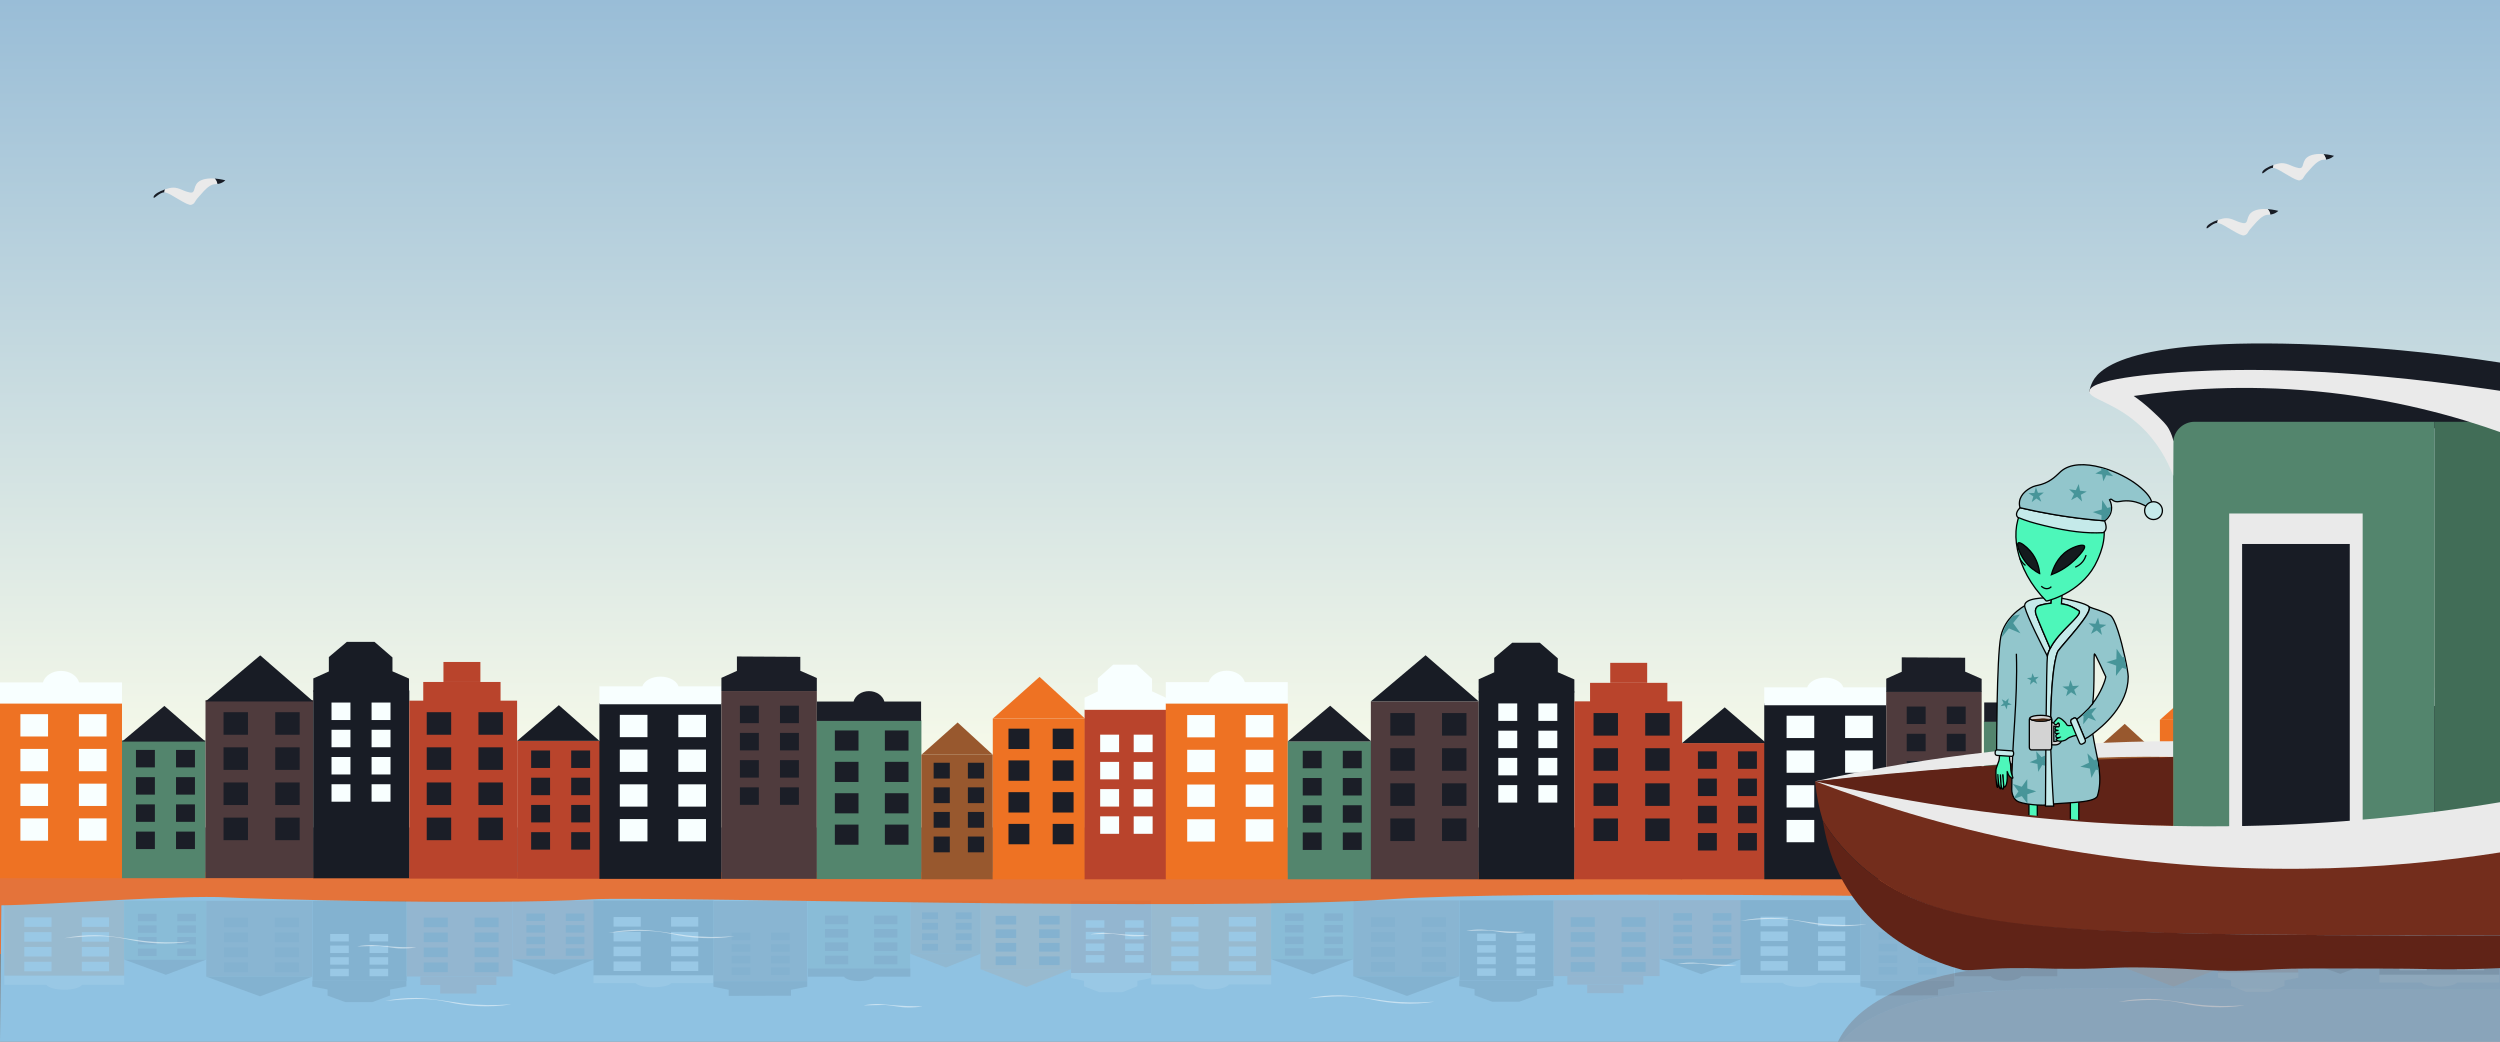 <?xml version="1.0" encoding="UTF-8"?>
<svg xmlns="http://www.w3.org/2000/svg" version="1.1" xmlns:xlink="http://www.w3.org/1999/xlink" viewBox="0 0 1920 800">
  <rect x="0" y="0" width="1920" height="800" fill="#808080" stroke="none"/>
  <!-- Generator: Adobe Illustrator 29.6.1, SVG Export Plug-In . SVG Version: 2.1.1 Build 9)  -->
  <defs>
    <style>
      .st0 {
        fill: #479599;
      }

      .st1, .st2, .st3, .st4, .st5, .st6, .st7, .st8 {
        stroke: #000;
      }

      .st1, .st2, .st3, .st4, .st6, .st8 {
        stroke-miterlimit: 10;
      }

      .st1, .st5 {
        fill: none;
      }

      .st9 {
        fill: #44230e;
      }

      .st2, .st7 {
        fill: #4df7ba;
      }

      .st3 {
        fill: #92c6cc;
      }

      .st10 {
        fill: #fff;
      }

      .st11 {
        fill: #8fc2e2;
      }

      .st12 {
        fill: #181c25;
      }

      .st13 {
        fill: #4f3b3d;
      }

      .st14 {
        fill: #98582e;
      }

      .st4 {
        fill: #c5eaea;
      }

      .st15 {
        fill: #1b1e27;
      }

      .st5, .st7 {
        stroke-linecap: round;
        stroke-linejoin: round;
      }

      .st16 {
        fill: #ee7223;
      }

      .st17 {
        fill: #e4733a;
      }

      .st6 {
        fill: #d3d3d3;
      }

      .st18, .st19 {
        fill: #732d1c;
      }

      .st20 {
        fill: #416d57;
      }

      .st21, .st22 {
        fill: #602317;
      }

      .st19, .st22 {
        opacity: .2;
      }

      .st23 {
        opacity: .1;
      }

      .st24 {
        fill: #53856d;
      }

      .st25 {
        fill: #f8ffff;
      }

      .st26 {
        fill: #eaeaea;
      }

      .st27 {
        fill: #b9442c;
      }

      .st28 {
        opacity: .5;
      }

      .st29 {
        fill: url(#Gradiente_sem_nome_14);
      }

      .st8 {
        fill: #141b1e;
      }
    </style>
    <linearGradient id="Gradiente_sem_nome_14" data-name="Gradiente sem nome 14" x1="960.01" y1="635.49" x2="960.01" y2="0" gradientUnits="userSpaceOnUse">
      <stop offset="0" stop-color="#ffffeb"/>
      <stop offset="1" stop-color="#99bdd7"/>
    </linearGradient>
  </defs>
  <g id="Camada_1">
    <rect class="st29" width="1920.02" height="635.49"/>
    <rect class="st17" y="669.76" width="1920" height="62.89"/>
    <path class="st11" d="M0,800c.4-39.08.66-65.64,1.06-104.72,37.3-.38,137.98-8.17,173.62-6.05,17.28,1.03,194.85,6.22,280,1.45,45.87-2.57,474.05,9.62,614.95-.19,94.7-6.59,447.19-1.64,464-.97,59.38,2.37,168.77,3.71,386.39,0v110.48H0Z"/>
    <g class="st23">
      <rect class="st16" x="3.29" y="691.83" width="92.1" height="57.56"/>
      <path class="st25" d="M95.39,756.35v-6.95H3.29v6.95h32.42c1.44,2.15,7,3.75,13.63,3.75s12.19-1.6,13.63-3.75h32.42Z"/>
      <rect class="st25" x="62.86" y="738.64" width="20.88" height="7.3"/>
      <rect class="st25" x="62.86" y="727.27" width="20.88" height="7.3"/>
      <rect class="st25" x="62.86" y="715.9" width="20.88" height="7.3"/>
      <rect class="st25" x="62.86" y="704.53" width="20.88" height="7.3"/>
      <rect class="st25" x="18.68" y="738.64" width="20.88" height="7.3"/>
      <rect class="st25" x="18.68" y="727.27" width="20.88" height="7.3"/>
      <rect class="st25" x="18.68" y="715.9" width="20.88" height="7.3"/>
      <rect class="st25" x="18.68" y="704.53" width="20.88" height="7.3"/>
      <rect class="st24" x="95.39" y="691.83" width="63.05" height="45.12"/>
      <rect class="st15" x="136.17" y="728.52" width="14.3" height="5.72"/>
      <rect class="st15" x="136.17" y="719.61" width="14.3" height="5.72"/>
      <rect class="st15" x="136.17" y="710.7" width="14.3" height="5.72"/>
      <rect class="st15" x="136.17" y="701.79" width="14.3" height="5.72"/>
      <rect class="st15" x="105.93" y="728.52" width="14.3" height="5.72"/>
      <rect class="st15" x="105.93" y="719.61" width="14.3" height="5.72"/>
      <rect class="st15" x="105.93" y="710.7" width="14.3" height="5.72"/>
      <rect class="st15" x="105.93" y="701.79" width="14.3" height="5.72"/>
      <path class="st15" d="M95.39,736.95c10.66,3.9,21.33,7.8,31.99,11.7,10.35-3.9,20.7-7.8,31.06-11.7h-63.05Z"/>
      <rect class="st13" x="158.44" y="691.85" width="81.38" height="58.23"/>
      <rect class="st15" x="211.08" y="739.21" width="18.45" height="7.38"/>
      <rect class="st15" x="211.08" y="727.7" width="18.45" height="7.38"/>
      <rect class="st15" x="211.08" y="716.2" width="18.45" height="7.38"/>
      <rect class="st15" x="211.08" y="704.7" width="18.45" height="7.38"/>
      <rect class="st15" x="172.04" y="739.21" width="18.45" height="7.38"/>
      <rect class="st15" x="172.04" y="727.7" width="18.45" height="7.38"/>
      <rect class="st15" x="172.04" y="716.2" width="18.45" height="7.38"/>
      <rect class="st15" x="172.04" y="704.7" width="18.45" height="7.38"/>
      <path class="st12" d="M158.44,750.09c13.76,5.03,27.53,10.06,41.29,15.09,13.36-5.03,26.72-10.06,40.08-15.09h-81.38Z"/>
      <rect class="st12" x="240.04" y="691.8" width="72.26" height="61.47"/>
      <polygon class="st12" points="239.82 753.32 239.82 757.64 251.56 759.92 251.56 764.63 265.16 769.6 285.99 769.6 299.58 764.51 299.58 759.96 312.08 757.59 312.08 753.32 239.82 753.32"/>
      <rect class="st27" x="312.3" y="691.7" width="81.38" height="58.23"/>
      <rect class="st15" x="364.49" y="739.21" width="18.45" height="7.38"/>
      <rect class="st15" x="364.49" y="727.7" width="18.45" height="7.38"/>
      <rect class="st15" x="364.49" y="716.2" width="18.45" height="7.38"/>
      <rect class="st15" x="364.49" y="704.7" width="18.45" height="7.38"/>
      <rect class="st15" x="325.45" y="739.21" width="18.45" height="7.38"/>
      <rect class="st15" x="325.45" y="727.7" width="18.45" height="7.38"/>
      <rect class="st15" x="325.45" y="716.2" width="18.45" height="7.38"/>
      <rect class="st15" x="325.45" y="704.7" width="18.45" height="7.38"/>
      <rect class="st27" x="322.83" y="749.93" width="58.37" height="6.55"/>
      <rect class="st27" x="338.07" y="756.48" width="27.88" height="6.55"/>
      <rect class="st27" x="393.73" y="691.65" width="63.05" height="45.12"/>
      <rect class="st15" x="434.51" y="728.33" width="14.3" height="5.72"/>
      <rect class="st15" x="434.51" y="719.42" width="14.3" height="5.72"/>
      <rect class="st15" x="434.51" y="710.51" width="14.3" height="5.72"/>
      <rect class="st15" x="434.51" y="701.6" width="14.3" height="5.72"/>
      <rect class="st15" x="404.27" y="728.33" width="14.3" height="5.72"/>
      <rect class="st15" x="404.27" y="719.42" width="14.3" height="5.72"/>
      <rect class="st15" x="404.27" y="710.51" width="14.3" height="5.72"/>
      <rect class="st15" x="404.27" y="701.6" width="14.3" height="5.72"/>
      <path class="st12" d="M393.73,736.77c10.66,3.9,21.33,7.8,31.99,11.7,10.35-3.9,20.7-7.8,31.06-11.7h-63.05Z"/>
      <rect class="st12" x="455.82" y="691.61" width="92.1" height="57.56"/>
      <path class="st25" d="M547.92,755.05v-5.88h-92.1v5.88h32.42c1.44,1.82,7,3.17,13.63,3.17s12.19-1.35,13.63-3.17h32.42Z"/>
      <rect class="st25" x="515.39" y="738.42" width="20.88" height="7.3"/>
      <rect class="st25" x="515.39" y="727.05" width="20.88" height="7.3"/>
      <rect class="st25" x="515.39" y="715.68" width="20.88" height="7.3"/>
      <rect class="st25" x="515.39" y="704.31" width="20.88" height="7.3"/>
      <rect class="st25" x="471.21" y="738.42" width="20.88" height="7.3"/>
      <rect class="st25" x="471.21" y="727.05" width="20.88" height="7.3"/>
      <rect class="st25" x="471.21" y="715.68" width="20.88" height="7.3"/>
      <rect class="st25" x="471.21" y="704.31" width="20.88" height="7.3"/>
      <rect class="st13" x="547.92" y="692.04" width="72.03" height="61.47"/>
      <polygon class="st15" points="547.92 753.51 547.92 757.82 559.63 760.11 559.63 764.82 607.5 764.7 607.5 760.14 619.95 757.77 619.95 753.51 547.92 753.51"/>
      <rect class="st24" x="620.18" y="691.9" width="78.73" height="52"/>
      <path class="st15" d="M699.14,750.06v-6.33h-78.73v6.33h27.71c1.23,1.96,5.98,3.42,11.65,3.42s10.42-1.46,11.65-3.42h27.71Z"/>
      <rect class="st15" x="671.33" y="734.01" width="17.85" height="6.59"/>
      <rect class="st15" x="671.33" y="723.74" width="17.85" height="6.59"/>
      <rect class="st15" x="671.33" y="713.47" width="17.85" height="6.59"/>
      <rect class="st15" x="671.33" y="703.21" width="17.85" height="6.59"/>
      <rect class="st15" x="633.57" y="734.01" width="17.85" height="6.59"/>
      <rect class="st15" x="633.57" y="723.74" width="17.85" height="6.59"/>
      <rect class="st15" x="633.57" y="713.47" width="17.85" height="6.59"/>
      <rect class="st15" x="633.57" y="703.21" width="17.85" height="6.59"/>
      <rect class="st14" x="699.14" y="691.73" width="53.9" height="40.76"/>
      <rect class="st15" x="734" y="724.87" width="12.22" height="5.17"/>
      <rect class="st15" x="734" y="716.82" width="12.22" height="5.17"/>
      <rect class="st15" x="734" y="708.77" width="12.22" height="5.17"/>
      <rect class="st15" x="734" y="700.73" width="12.22" height="5.17"/>
      <rect class="st15" x="708.15" y="724.87" width="12.22" height="5.17"/>
      <rect class="st15" x="708.15" y="716.82" width="12.22" height="5.17"/>
      <rect class="st15" x="708.15" y="708.77" width="12.22" height="5.17"/>
      <rect class="st15" x="708.15" y="700.73" width="12.22" height="5.17"/>
      <path class="st14" d="M699.14,732.49c9.12,3.52,18.23,7.04,27.35,10.57,8.85-3.52,17.7-7.04,26.55-10.57h-53.9Z"/>
      <rect class="st16" x="753.03" y="691.75" width="69.56" height="52.61"/>
      <rect class="st15" x="798.03" y="734.53" width="15.77" height="6.67"/>
      <rect class="st15" x="798.03" y="724.14" width="15.77" height="6.67"/>
      <rect class="st15" x="798.03" y="713.75" width="15.77" height="6.67"/>
      <rect class="st15" x="798.03" y="703.36" width="15.77" height="6.67"/>
      <rect class="st15" x="764.66" y="734.53" width="15.77" height="6.67"/>
      <rect class="st15" x="764.66" y="724.14" width="15.77" height="6.67"/>
      <rect class="st15" x="764.66" y="713.75" width="15.77" height="6.67"/>
      <rect class="st15" x="764.66" y="703.36" width="15.77" height="6.67"/>
      <path class="st16" d="M753.03,744.36c11.77,4.55,23.53,9.09,35.3,13.64,11.42-4.55,22.84-9.09,34.26-13.64h-69.56Z"/>
      <rect class="st27" x="822.6" y="691.75" width="61.57" height="55.53"/>
      <polygon class="st25" points="822.6 747.28 822.6 751.18 832.6 753.24 832.6 757.5 844.19 761.99 861.94 761.99 873.52 757.39 873.52 753.27 884.17 751.13 884.17 747.28 822.6 747.28"/>
      <rect class="st25" x="283.81" y="744.02" width="14.3" height="5.72"/>
      <rect class="st25" x="283.81" y="735.11" width="14.3" height="5.72"/>
      <rect class="st25" x="283.81" y="726.2" width="14.3" height="5.72"/>
      <rect class="st25" x="283.81" y="717.29" width="14.3" height="5.72"/>
      <rect class="st25" x="253.57" y="744.02" width="14.3" height="5.72"/>
      <rect class="st25" x="253.57" y="735.11" width="14.3" height="5.72"/>
      <rect class="st25" x="253.57" y="726.2" width="14.3" height="5.72"/>
      <rect class="st25" x="253.57" y="717.29" width="14.3" height="5.72"/>
      <rect class="st15" x="592.14" y="743" width="14.3" height="5.72"/>
      <rect class="st15" x="592.14" y="734.09" width="14.3" height="5.72"/>
      <rect class="st15" x="592.14" y="725.18" width="14.3" height="5.72"/>
      <rect class="st15" x="592.14" y="716.27" width="14.3" height="5.72"/>
      <rect class="st15" x="561.89" y="743" width="14.3" height="5.72"/>
      <rect class="st15" x="561.89" y="734.09" width="14.3" height="5.72"/>
      <rect class="st15" x="561.89" y="725.18" width="14.3" height="5.72"/>
      <rect class="st15" x="561.89" y="716.27" width="14.3" height="5.72"/>
      <rect class="st25" x="864.1" y="733.51" width="14.3" height="5.72"/>
      <rect class="st25" x="864.1" y="724.6" width="14.3" height="5.72"/>
      <rect class="st25" x="864.1" y="715.69" width="14.3" height="5.72"/>
      <rect class="st25" x="864.1" y="706.78" width="14.3" height="5.72"/>
      <rect class="st25" x="833.86" y="733.51" width="14.3" height="5.72"/>
      <rect class="st25" x="833.86" y="724.6" width="14.3" height="5.72"/>
      <rect class="st25" x="833.86" y="715.69" width="14.3" height="5.72"/>
      <rect class="st25" x="833.86" y="706.78" width="14.3" height="5.72"/>
      <rect class="st16" x="884.17" y="691.55" width="92.1" height="57.56"/>
      <path class="st25" d="M976.27,756.06v-6.95h-92.1v6.95h32.42c1.44,2.15,7,3.75,13.63,3.75s12.19-1.6,13.63-3.75h32.42Z"/>
      <rect class="st25" x="943.74" y="738.35" width="20.88" height="7.3"/>
      <rect class="st25" x="943.74" y="726.98" width="20.88" height="7.3"/>
      <rect class="st25" x="943.74" y="715.61" width="20.88" height="7.3"/>
      <rect class="st25" x="943.74" y="704.25" width="20.88" height="7.3"/>
      <rect class="st25" x="899.56" y="738.35" width="20.88" height="7.3"/>
      <rect class="st25" x="899.56" y="726.98" width="20.88" height="7.3"/>
      <rect class="st25" x="899.56" y="715.61" width="20.88" height="7.3"/>
      <rect class="st25" x="899.56" y="704.25" width="20.88" height="7.3"/>
      <rect class="st24" x="976.27" y="691.55" width="63.05" height="45.12"/>
      <rect class="st15" x="1017.05" y="728.23" width="14.3" height="5.72"/>
      <rect class="st15" x="1017.05" y="719.32" width="14.3" height="5.72"/>
      <rect class="st15" x="1017.05" y="710.41" width="14.3" height="5.72"/>
      <rect class="st15" x="1017.05" y="701.5" width="14.3" height="5.72"/>
      <rect class="st15" x="986.81" y="728.23" width="14.3" height="5.72"/>
      <rect class="st15" x="986.81" y="719.32" width="14.3" height="5.72"/>
      <rect class="st15" x="986.81" y="710.41" width="14.3" height="5.72"/>
      <rect class="st15" x="986.81" y="701.5" width="14.3" height="5.72"/>
      <path class="st15" d="M976.27,736.67c10.66,3.9,21.33,7.8,31.99,11.7,10.35-3.9,20.7-7.8,31.06-11.7h-63.05Z"/>
      <rect class="st13" x="1039.32" y="691.57" width="81.38" height="58.23"/>
      <rect class="st15" x="1091.96" y="738.92" width="18.45" height="7.38"/>
      <rect class="st15" x="1091.96" y="727.42" width="18.45" height="7.38"/>
      <rect class="st15" x="1091.96" y="715.92" width="18.45" height="7.38"/>
      <rect class="st15" x="1091.96" y="704.42" width="18.45" height="7.38"/>
      <rect class="st15" x="1052.92" y="738.92" width="18.45" height="7.38"/>
      <rect class="st15" x="1052.92" y="727.42" width="18.45" height="7.38"/>
      <rect class="st15" x="1052.92" y="715.92" width="18.45" height="7.38"/>
      <rect class="st15" x="1052.92" y="704.42" width="18.45" height="7.38"/>
      <path class="st12" d="M1039.32,749.8c13.76,5.03,27.53,10.06,41.29,15.09,13.36-5.03,26.72-10.06,40.08-15.09h-81.38Z"/>
      <rect class="st12" x="1120.93" y="691.51" width="72.26" height="61.47"/>
      <polygon class="st12" points="1120.7 753.04 1120.7 757.35 1132.45 759.63 1132.45 764.35 1146.04 769.32 1166.87 769.32 1180.46 764.23 1180.46 759.67 1192.96 757.3 1192.96 753.04 1120.7 753.04"/>
      <rect class="st27" x="1193.19" y="691.41" width="81.38" height="58.23"/>
      <rect class="st15" x="1245.37" y="738.92" width="18.45" height="7.38"/>
      <rect class="st15" x="1245.37" y="727.42" width="18.45" height="7.38"/>
      <rect class="st15" x="1245.37" y="715.92" width="18.45" height="7.38"/>
      <rect class="st15" x="1245.37" y="704.42" width="18.45" height="7.38"/>
      <rect class="st15" x="1206.34" y="738.92" width="18.45" height="7.38"/>
      <rect class="st15" x="1206.34" y="727.42" width="18.45" height="7.38"/>
      <rect class="st15" x="1206.34" y="715.92" width="18.45" height="7.38"/>
      <rect class="st15" x="1206.34" y="704.42" width="18.45" height="7.38"/>
      <rect class="st27" x="1203.71" y="749.65" width="58.37" height="6.55"/>
      <rect class="st27" x="1218.96" y="756.19" width="27.88" height="6.55"/>
      <rect class="st27" x="1274.61" y="691.36" width="63.05" height="45.12"/>
      <rect class="st15" x="1315.39" y="728.05" width="14.3" height="5.72"/>
      <rect class="st15" x="1315.39" y="719.14" width="14.3" height="5.72"/>
      <rect class="st15" x="1315.39" y="710.23" width="14.3" height="5.72"/>
      <rect class="st15" x="1315.39" y="701.32" width="14.3" height="5.72"/>
      <rect class="st15" x="1285.15" y="728.05" width="14.3" height="5.72"/>
      <rect class="st15" x="1285.15" y="719.14" width="14.3" height="5.72"/>
      <rect class="st15" x="1285.15" y="710.23" width="14.3" height="5.72"/>
      <rect class="st15" x="1285.15" y="701.32" width="14.3" height="5.72"/>
      <path class="st12" d="M1274.61,736.48c10.66,3.9,21.33,7.8,31.99,11.7,10.35-3.9,20.7-7.8,31.06-11.7h-63.05Z"/>
      <rect class="st12" x="1336.7" y="691.33" width="92.1" height="57.56"/>
      <path class="st25" d="M1428.8,754.77v-5.88h-92.1v5.88h32.42c1.44,1.82,7,3.17,13.63,3.17s12.19-1.35,13.63-3.17h32.42Z"/>
      <rect class="st25" x="1396.27" y="738.13" width="20.88" height="7.3"/>
      <rect class="st25" x="1396.27" y="726.76" width="20.88" height="7.3"/>
      <rect class="st25" x="1396.27" y="715.4" width="20.88" height="7.3"/>
      <rect class="st25" x="1396.27" y="704.03" width="20.88" height="7.3"/>
      <rect class="st25" x="1352.1" y="738.13" width="20.88" height="7.3"/>
      <rect class="st25" x="1352.1" y="726.76" width="20.88" height="7.3"/>
      <rect class="st25" x="1352.1" y="715.4" width="20.88" height="7.3"/>
      <rect class="st25" x="1352.1" y="704.03" width="20.88" height="7.3"/>
      <rect class="st13" x="1428.8" y="691.76" width="72.03" height="61.47"/>
      <polygon class="st15" points="1428.8 753.23 1428.8 757.54 1440.51 759.82 1440.51 764.54 1488.38 764.41 1488.38 759.86 1500.84 757.49 1500.84 753.23 1428.8 753.23"/>
      <rect class="st24" x="1501.06" y="691.61" width="78.73" height="52"/>
      <path class="st15" d="M1580.02,749.78v-6.33h-78.73v6.33h27.71c1.23,1.96,5.98,3.42,11.65,3.42s10.42-1.46,11.65-3.42h27.71Z"/>
      <rect class="st15" x="1552.21" y="733.73" width="17.85" height="6.59"/>
      <rect class="st15" x="1552.21" y="723.46" width="17.85" height="6.59"/>
      <rect class="st15" x="1552.21" y="713.19" width="17.85" height="6.59"/>
      <rect class="st15" x="1552.21" y="702.92" width="17.85" height="6.59"/>
      <rect class="st15" x="1514.45" y="733.73" width="17.85" height="6.59"/>
      <rect class="st15" x="1514.45" y="723.46" width="17.85" height="6.59"/>
      <rect class="st15" x="1514.45" y="713.19" width="17.85" height="6.59"/>
      <rect class="st15" x="1514.45" y="702.92" width="17.85" height="6.59"/>
      <rect class="st14" x="1580.02" y="691.45" width="53.9" height="40.76"/>
      <rect class="st15" x="1614.88" y="724.59" width="12.22" height="5.17"/>
      <rect class="st15" x="1614.88" y="716.54" width="12.22" height="5.17"/>
      <rect class="st15" x="1614.88" y="708.49" width="12.22" height="5.17"/>
      <rect class="st15" x="1614.88" y="700.44" width="12.22" height="5.17"/>
      <rect class="st15" x="1589.03" y="724.59" width="12.22" height="5.17"/>
      <rect class="st15" x="1589.03" y="716.54" width="12.22" height="5.17"/>
      <rect class="st15" x="1589.03" y="708.49" width="12.22" height="5.17"/>
      <rect class="st15" x="1589.03" y="700.44" width="12.22" height="5.17"/>
      <path class="st14" d="M1580.02,732.21c9.12,3.52,18.23,7.04,27.35,10.57,8.85-3.52,17.7-7.04,26.55-10.57h-53.9Z"/>
      <rect class="st16" x="1633.91" y="691.47" width="69.56" height="52.61"/>
      <rect class="st15" x="1678.91" y="734.24" width="15.77" height="6.67"/>
      <rect class="st15" x="1678.91" y="723.85" width="15.77" height="6.67"/>
      <rect class="st15" x="1678.91" y="713.46" width="15.77" height="6.67"/>
      <rect class="st15" x="1678.91" y="703.07" width="15.77" height="6.67"/>
      <rect class="st15" x="1645.54" y="734.24" width="15.77" height="6.67"/>
      <rect class="st15" x="1645.54" y="723.85" width="15.77" height="6.67"/>
      <rect class="st15" x="1645.54" y="713.46" width="15.77" height="6.67"/>
      <rect class="st15" x="1645.54" y="703.07" width="15.77" height="6.67"/>
      <path class="st16" d="M1633.91,744.07l35.3,13.64c11.42-4.55,22.84-9.09,34.26-13.64h-69.56Z"/>
      <rect class="st27" x="1703.48" y="691.47" width="61.57" height="55.53"/>
      <polygon class="st25" points="1703.48 747 1703.48 750.89 1713.49 752.96 1713.49 757.21 1725.07 761.7 1742.82 761.7 1754.4 757.1 1754.4 752.99 1765.05 750.85 1765.05 747 1703.48 747"/>
      <rect class="st25" x="1164.69" y="743.73" width="14.3" height="5.72"/>
      <rect class="st25" x="1164.69" y="734.82" width="14.3" height="5.72"/>
      <rect class="st25" x="1164.69" y="725.91" width="14.3" height="5.72"/>
      <rect class="st25" x="1164.69" y="717" width="14.3" height="5.72"/>
      <rect class="st25" x="1134.45" y="743.73" width="14.3" height="5.72"/>
      <rect class="st25" x="1134.45" y="734.82" width="14.3" height="5.72"/>
      <rect class="st25" x="1134.45" y="725.91" width="14.3" height="5.72"/>
      <rect class="st25" x="1134.45" y="717" width="14.3" height="5.72"/>
      <rect class="st15" x="1473.02" y="742.71" width="14.3" height="5.72"/>
      <rect class="st15" x="1473.02" y="733.8" width="14.3" height="5.72"/>
      <rect class="st15" x="1473.02" y="724.89" width="14.3" height="5.72"/>
      <rect class="st15" x="1473.02" y="715.98" width="14.3" height="5.72"/>
      <rect class="st15" x="1442.78" y="742.71" width="14.3" height="5.72"/>
      <rect class="st15" x="1442.78" y="733.8" width="14.3" height="5.72"/>
      <rect class="st15" x="1442.78" y="724.89" width="14.3" height="5.72"/>
      <rect class="st15" x="1442.78" y="715.98" width="14.3" height="5.72"/>
      <rect class="st25" x="1744.99" y="733.23" width="14.3" height="5.72"/>
      <rect class="st25" x="1744.99" y="724.32" width="14.3" height="5.72"/>
      <rect class="st25" x="1744.99" y="715.41" width="14.3" height="5.72"/>
      <rect class="st25" x="1744.99" y="706.5" width="14.3" height="5.72"/>
      <rect class="st25" x="1714.74" y="733.23" width="14.3" height="5.72"/>
      <rect class="st25" x="1714.74" y="724.32" width="14.3" height="5.72"/>
      <rect class="st25" x="1714.74" y="715.41" width="14.3" height="5.72"/>
      <rect class="st25" x="1714.74" y="706.5" width="14.3" height="5.72"/>
      <rect class="st27" x="1765.31" y="691.12" width="63.05" height="45.12"/>
      <rect class="st15" x="1806.09" y="727.8" width="14.3" height="5.72"/>
      <rect class="st15" x="1806.09" y="718.89" width="14.3" height="5.72"/>
      <rect class="st15" x="1775.85" y="727.8" width="14.3" height="5.72"/>
      <rect class="st15" x="1775.85" y="718.89" width="14.3" height="5.72"/>
      <path class="st12" d="M1765.31,736.24c10.66,3.9,21.33,7.8,31.99,11.7,10.35-3.9,20.7-7.8,31.06-11.7h-63.05Z"/>
      <rect class="st12" x="1827.4" y="691.08" width="92.1" height="57.56"/>
      <path class="st25" d="M1919.5,754.52v-5.88h-92.1v5.88h32.42c1.44,1.82,7,3.17,13.63,3.17s12.19-1.35,13.63-3.17h32.42Z"/>
      <rect class="st25" x="1886.97" y="737.89" width="20.88" height="7.3"/>
      <rect class="st25" x="1886.97" y="726.52" width="20.88" height="7.3"/>
      <rect class="st25" x="1886.97" y="715.15" width="20.88" height="7.3"/>
      <rect class="st25" x="1842.79" y="737.89" width="20.88" height="7.3"/>
      <rect class="st25" x="1842.79" y="726.52" width="20.88" height="7.3"/>
      <rect class="st25" x="1842.79" y="715.15" width="20.88" height="7.3"/>
    </g>
    <path class="st1" d="M1451.11,637.01v-.02"/>
    <g>
      <rect class="st16" y="539.37" width="93.69" height="135.08"/>
      <path class="st25" d="M93.69,524.06v16.32H0v-16.32h32.98c1.47-5.05,7.12-8.81,13.87-8.81s12.4,3.76,13.87,8.81h32.98Z"/>
      <rect class="st25" x="60.6" y="548.49" width="21.24" height="17.13"/>
      <rect class="st25" x="60.6" y="575.17" width="21.24" height="17.13"/>
      <rect class="st25" x="60.6" y="601.85" width="21.24" height="17.13"/>
      <rect class="st25" x="60.6" y="628.52" width="21.24" height="17.13"/>
      <rect class="st25" x="15.66" y="548.49" width="21.24" height="17.13"/>
      <rect class="st25" x="15.66" y="575.17" width="21.24" height="17.13"/>
      <rect class="st25" x="15.66" y="601.85" width="21.24" height="17.13"/>
      <rect class="st25" x="15.66" y="628.52" width="21.24" height="17.13"/>
      <rect class="st24" x="93.69" y="568.57" width="64.14" height="105.88"/>
      <rect class="st15" x="135.18" y="575.94" width="14.54" height="13.42"/>
      <rect class="st15" x="135.18" y="596.85" width="14.54" height="13.42"/>
      <rect class="st15" x="135.18" y="617.76" width="14.54" height="13.42"/>
      <rect class="st15" x="135.18" y="638.67" width="14.54" height="13.42"/>
      <rect class="st15" x="104.41" y="575.94" width="14.54" height="13.42"/>
      <rect class="st15" x="104.41" y="596.85" width="14.54" height="13.42"/>
      <rect class="st15" x="104.41" y="617.76" width="14.54" height="13.42"/>
      <rect class="st15" x="104.41" y="638.67" width="14.54" height="13.42"/>
      <path class="st15" d="M93.69,569.57c10.85-9.15,21.7-18.3,32.55-27.44,10.53,9.15,21.06,18.3,31.59,27.44h-64.14Z"/>
      <rect class="st13" x="157.83" y="537.74" width="82.78" height="136.66"/>
      <rect class="st15" x="211.38" y="546.96" width="18.77" height="17.33"/>
      <rect class="st15" x="211.38" y="573.95" width="18.77" height="17.33"/>
      <rect class="st15" x="211.38" y="600.93" width="18.77" height="17.33"/>
      <rect class="st15" x="211.38" y="627.92" width="18.77" height="17.33"/>
      <rect class="st15" x="171.67" y="546.96" width="18.77" height="17.33"/>
      <rect class="st15" x="171.67" y="573.95" width="18.77" height="17.33"/>
      <rect class="st15" x="171.67" y="600.93" width="18.77" height="17.33"/>
      <rect class="st15" x="171.67" y="627.92" width="18.77" height="17.33"/>
      <path class="st12" d="M157.83,538.74c14-11.81,28-23.61,42.01-35.42,13.59,11.81,27.18,23.61,40.78,35.42h-82.78Z"/>
      <rect class="st12" x="240.57" y="530.28" width="73.78" height="144.25"/>
      <polygon class="st12" points="240.62 531.15 240.62 521.03 252.56 515.67 252.56 504.61 266.4 492.94 287.58 492.94 301.41 504.9 301.41 515.59 314.12 521.15 314.12 531.15 240.62 531.15"/>
      <rect class="st27" x="314.35" y="538.11" width="82.78" height="136.66"/>
      <rect class="st15" x="367.44" y="546.96" width="18.77" height="17.33"/>
      <rect class="st15" x="367.44" y="573.95" width="18.77" height="17.33"/>
      <rect class="st15" x="367.44" y="600.93" width="18.77" height="17.33"/>
      <rect class="st15" x="367.44" y="627.92" width="18.77" height="17.33"/>
      <rect class="st15" x="327.73" y="546.96" width="18.77" height="17.33"/>
      <rect class="st15" x="327.73" y="573.95" width="18.77" height="17.33"/>
      <rect class="st15" x="327.73" y="600.93" width="18.77" height="17.33"/>
      <rect class="st15" x="327.73" y="627.92" width="18.77" height="17.33"/>
      <rect class="st27" x="325.06" y="523.75" width="59.37" height="15.36"/>
      <rect class="st27" x="340.57" y="508.39" width="28.37" height="15.36"/>
      <rect class="st27" x="397.18" y="569.01" width="64.14" height="105.88"/>
      <rect class="st15" x="438.67" y="576.37" width="14.54" height="13.42"/>
      <rect class="st15" x="438.67" y="597.28" width="14.54" height="13.42"/>
      <rect class="st15" x="438.67" y="618.19" width="14.54" height="13.42"/>
      <rect class="st15" x="438.67" y="639.1" width="14.54" height="13.42"/>
      <rect class="st15" x="407.91" y="576.37" width="14.54" height="13.42"/>
      <rect class="st15" x="407.91" y="597.28" width="14.54" height="13.42"/>
      <rect class="st15" x="407.91" y="618.19" width="14.54" height="13.42"/>
      <rect class="st15" x="407.91" y="639.1" width="14.54" height="13.42"/>
      <path class="st12" d="M397.14,569.01c10.69-9.15,21.38-18.3,32.07-27.44,10.38,9.15,20.76,18.3,31.13,27.44h-63.21Z"/>
      <rect class="st12" x="460.35" y="539.89" width="93.69" height="135.08"/>
      <path class="st25" d="M554.04,527.09v13.79h-93.69v-13.79h32.98c1.47-4.27,7.12-7.45,13.87-7.45s12.4,3.18,13.87,7.45h32.98Z"/>
      <rect class="st25" x="520.95" y="549.01" width="21.24" height="17.13"/>
      <rect class="st25" x="520.95" y="575.68" width="21.24" height="17.13"/>
      <rect class="st25" x="520.95" y="602.36" width="21.24" height="17.13"/>
      <rect class="st25" x="520.95" y="629.04" width="21.24" height="17.13"/>
      <rect class="st25" x="476.01" y="549.01" width="21.24" height="17.13"/>
      <rect class="st25" x="476.01" y="575.68" width="21.24" height="17.13"/>
      <rect class="st25" x="476.01" y="602.36" width="21.24" height="17.13"/>
      <rect class="st25" x="476.01" y="629.04" width="21.24" height="17.13"/>
      <rect class="st13" x="554.04" y="530.71" width="73.28" height="144.25"/>
      <polygon class="st15" points="554.04 530.71 554.04 520.59 565.95 515.23 565.95 504.17 614.64 504.46 614.64 515.15 627.32 520.71 627.32 530.71 554.04 530.71"/>
      <rect class="st24" x="627.32" y="553.27" width="80.32" height="121.86"/>
      <path class="st15" d="M707.4,538.8v14.86h-80.09v-14.86h28.19c1.25-4.6,6.08-8.02,11.85-8.02s10.6,3.42,11.85,8.02h28.19Z"/>
      <rect class="st15" x="679.58" y="560.99" width="18.16" height="15.47"/>
      <rect class="st15" x="679.58" y="585.09" width="18.16" height="15.47"/>
      <rect class="st15" x="679.58" y="609.19" width="18.16" height="15.47"/>
      <rect class="st15" x="679.58" y="633.29" width="18.16" height="15.47"/>
      <rect class="st15" x="641.17" y="560.99" width="18.16" height="15.47"/>
      <rect class="st15" x="641.17" y="585.09" width="18.16" height="15.47"/>
      <rect class="st15" x="641.17" y="609.19" width="18.16" height="15.47"/>
      <rect class="st15" x="641.17" y="633.29" width="18.16" height="15.47"/>
      <rect class="st14" x="707.63" y="579.65" width="54.83" height="95.65"/>
      <rect class="st15" x="743.33" y="585.79" width="12.43" height="12.13"/>
      <rect class="st15" x="743.33" y="604.68" width="12.43" height="12.13"/>
      <rect class="st15" x="743.33" y="623.57" width="12.43" height="12.13"/>
      <rect class="st15" x="743.33" y="642.46" width="12.43" height="12.13"/>
      <rect class="st15" x="717.03" y="585.79" width="12.43" height="12.13"/>
      <rect class="st15" x="717.03" y="604.68" width="12.43" height="12.13"/>
      <rect class="st15" x="717.03" y="623.57" width="12.43" height="12.13"/>
      <rect class="st15" x="717.03" y="642.46" width="12.43" height="12.13"/>
      <path class="st14" d="M707.63,579.65c9.27-8.26,18.55-16.53,27.82-24.79,9,8.26,18,16.53,27.01,24.79h-54.83Z"/>
      <rect class="st16" x="762.46" y="551.84" width="70.76" height="123.46"/>
      <rect class="st15" x="808.46" y="559.61" width="16.05" height="15.65"/>
      <rect class="st15" x="808.46" y="583.99" width="16.05" height="15.65"/>
      <rect class="st15" x="808.46" y="608.37" width="16.05" height="15.65"/>
      <rect class="st15" x="808.46" y="632.75" width="16.05" height="15.65"/>
      <rect class="st15" x="774.52" y="559.61" width="16.05" height="15.65"/>
      <rect class="st15" x="774.52" y="583.99" width="16.05" height="15.65"/>
      <rect class="st15" x="774.52" y="608.37" width="16.05" height="15.65"/>
      <rect class="st15" x="774.52" y="632.75" width="16.05" height="15.65"/>
      <path class="st16" d="M762.46,551.84c11.97-10.67,23.94-21.33,35.91-32,11.62,10.67,23.24,21.33,34.86,32h-70.76Z"/>
      <rect class="st27" x="832.96" y="544.98" width="62.64" height="130.32"/>
      <polygon class="st25" points="832.96 544.98 832.96 535.84 843.14 531 843.14 521.01 854.92 510.47 872.98 510.47 884.76 521.27 884.76 530.92 895.59 535.95 895.59 544.98 832.96 544.98"/>
      <rect class="st25" x="285.37" y="539.56" width="14.54" height="13.42"/>
      <rect class="st25" x="285.37" y="560.47" width="14.54" height="13.42"/>
      <rect class="st25" x="285.37" y="581.38" width="14.54" height="13.42"/>
      <rect class="st25" x="285.37" y="602.29" width="14.54" height="13.42"/>
      <rect class="st25" x="254.6" y="539.56" width="14.54" height="13.42"/>
      <rect class="st25" x="254.6" y="560.47" width="14.54" height="13.42"/>
      <rect class="st25" x="254.6" y="581.38" width="14.54" height="13.42"/>
      <rect class="st25" x="254.6" y="602.29" width="14.54" height="13.42"/>
      <rect class="st15" x="599.02" y="541.96" width="14.54" height="13.42"/>
      <rect class="st15" x="599.02" y="562.87" width="14.54" height="13.42"/>
      <rect class="st15" x="599.02" y="583.78" width="14.54" height="13.42"/>
      <rect class="st15" x="599.02" y="604.69" width="14.54" height="13.42"/>
      <rect class="st15" x="568.25" y="541.96" width="14.54" height="13.42"/>
      <rect class="st15" x="568.25" y="562.87" width="14.54" height="13.42"/>
      <rect class="st15" x="568.25" y="583.78" width="14.54" height="13.42"/>
      <rect class="st15" x="568.25" y="604.69" width="14.54" height="13.42"/>
      <rect class="st25" x="870.68" y="564.22" width="14.54" height="13.42"/>
      <rect class="st25" x="870.68" y="585.13" width="14.54" height="13.42"/>
      <rect class="st25" x="870.68" y="606.04" width="14.54" height="13.42"/>
      <rect class="st25" x="870.68" y="626.95" width="14.54" height="13.42"/>
      <rect class="st25" x="844.92" y="564.22" width="14.54" height="13.42"/>
      <rect class="st25" x="844.92" y="585.13" width="14.54" height="13.42"/>
      <rect class="st25" x="844.92" y="606.04" width="14.54" height="13.42"/>
      <rect class="st25" x="844.92" y="626.95" width="14.54" height="13.42"/>
      <rect class="st16" x="895.32" y="540.22" width="93.69" height="135.08"/>
      <path class="st25" d="M989.01,523.9v16.32h-93.69v-16.32h32.98c1.47-5.05,7.12-8.81,13.87-8.81s12.4,3.76,13.87,8.81h32.98Z"/>
      <rect class="st25" x="956.69" y="549.16" width="21.24" height="17.13"/>
      <rect class="st25" x="956.69" y="575.84" width="21.24" height="17.13"/>
      <rect class="st25" x="956.69" y="602.52" width="21.24" height="17.13"/>
      <rect class="st25" x="956.69" y="629.19" width="21.24" height="17.13"/>
      <rect class="st25" x="911.76" y="549.16" width="21.24" height="17.13"/>
      <rect class="st25" x="911.76" y="575.84" width="21.24" height="17.13"/>
      <rect class="st25" x="911.76" y="602.52" width="21.24" height="17.13"/>
      <rect class="st25" x="911.76" y="629.19" width="21.24" height="17.13"/>
      <rect class="st24" x="989.01" y="569.42" width="64.14" height="105.88"/>
      <rect class="st15" x="1031.27" y="576.61" width="14.54" height="13.42"/>
      <rect class="st15" x="1031.27" y="597.52" width="14.54" height="13.42"/>
      <rect class="st15" x="1031.27" y="618.43" width="14.54" height="13.42"/>
      <rect class="st15" x="1031.27" y="639.34" width="14.54" height="13.42"/>
      <rect class="st15" x="1000.51" y="576.61" width="14.54" height="13.42"/>
      <rect class="st15" x="1000.51" y="597.52" width="14.54" height="13.42"/>
      <rect class="st15" x="1000.51" y="618.43" width="14.54" height="13.42"/>
      <rect class="st15" x="1000.51" y="639.34" width="14.54" height="13.42"/>
      <path class="st15" d="M989.01,569.42c10.85-9.15,21.7-18.3,32.55-27.44,10.53,9.15,21.06,18.3,31.59,27.44h-64.14Z"/>
      <rect class="st13" x="1052.82" y="538.64" width="82.78" height="136.66"/>
      <rect class="st15" x="1107.47" y="547.63" width="18.77" height="17.33"/>
      <rect class="st15" x="1107.47" y="574.62" width="18.77" height="17.33"/>
      <rect class="st15" x="1107.47" y="601.6" width="18.77" height="17.33"/>
      <rect class="st15" x="1107.47" y="628.59" width="18.77" height="17.33"/>
      <rect class="st15" x="1067.76" y="547.63" width="18.77" height="17.33"/>
      <rect class="st15" x="1067.76" y="574.62" width="18.77" height="17.33"/>
      <rect class="st15" x="1067.76" y="601.6" width="18.77" height="17.33"/>
      <rect class="st15" x="1067.76" y="628.59" width="18.77" height="17.33"/>
      <path class="st12" d="M1052.82,538.64c14-11.81,28-23.61,42.01-35.42,13.59,11.81,27.18,23.61,40.78,35.42h-82.78Z"/>
      <rect class="st12" x="1135.6" y="531.05" width="73.51" height="144.25"/>
      <polygon class="st12" points="1135.6 531.82 1135.6 521.7 1147.55 516.34 1147.55 505.28 1161.38 493.62 1182.56 493.62 1196.39 505.57 1196.39 516.26 1209.11 521.82 1209.11 531.82 1135.6 531.82"/>
      <rect class="st27" x="1209.11" y="538.64" width="82.78" height="136.66"/>
      <rect class="st15" x="1263.53" y="547.63" width="18.77" height="17.33"/>
      <rect class="st15" x="1263.53" y="574.62" width="18.77" height="17.33"/>
      <rect class="st15" x="1263.53" y="601.6" width="18.77" height="17.33"/>
      <rect class="st15" x="1263.53" y="628.59" width="18.77" height="17.33"/>
      <rect class="st15" x="1223.83" y="547.63" width="18.77" height="17.33"/>
      <rect class="st15" x="1223.83" y="574.62" width="18.77" height="17.33"/>
      <rect class="st15" x="1223.83" y="601.6" width="18.77" height="17.33"/>
      <rect class="st15" x="1223.83" y="628.59" width="18.77" height="17.33"/>
      <rect class="st27" x="1221.16" y="524.42" width="59.37" height="15.36"/>
      <rect class="st27" x="1236.66" y="509.06" width="28.37" height="15.36"/>
      <polygon class="st27" points="1354.94 675.3 1290.8 675.3 1290.91 570.68 1356.44 570.68 1354.94 675.3"/>
      <rect class="st15" x="1334.76" y="577.04" width="14.54" height="13.42"/>
      <rect class="st15" x="1334.76" y="597.95" width="14.54" height="13.42"/>
      <rect class="st15" x="1334.76" y="618.86" width="14.54" height="13.42"/>
      <rect class="st15" x="1334.76" y="639.77" width="14.54" height="13.42"/>
      <rect class="st15" x="1304" y="577.04" width="14.54" height="13.42"/>
      <rect class="st15" x="1304" y="597.95" width="14.54" height="13.42"/>
      <rect class="st15" x="1304" y="618.86" width="14.54" height="13.42"/>
      <rect class="st15" x="1304" y="639.77" width="14.54" height="13.42"/>
      <path class="st12" d="M1291.78,570.68c10.94-9.15,21.87-18.3,32.81-27.44,10.62,9.15,21.23,18.3,31.85,27.44h-64.66Z"/>
      <rect class="st12" x="1354.94" y="540.22" width="93.69" height="135.08"/>
      <path class="st25" d="M1448.63,527.87v13.79h-93.69v-13.79h32.98c1.47-4.27,7.12-7.45,13.87-7.45s12.4,3.18,13.87,7.45h32.98Z"/>
      <rect class="st25" x="1417.04" y="549.68" width="21.24" height="17.13"/>
      <rect class="st25" x="1417.04" y="576.36" width="21.24" height="17.13"/>
      <rect class="st25" x="1417.04" y="603.03" width="21.24" height="17.13"/>
      <rect class="st25" x="1417.04" y="629.71" width="21.24" height="17.13"/>
      <rect class="st25" x="1372.1" y="549.68" width="21.24" height="17.13"/>
      <rect class="st25" x="1372.1" y="576.36" width="21.24" height="17.13"/>
      <rect class="st25" x="1372.1" y="603.03" width="21.24" height="17.13"/>
      <rect class="st25" x="1372.1" y="629.71" width="21.24" height="17.13"/>
      <rect class="st13" x="1448.63" y="531.05" width="73.28" height="144.25"/>
      <polygon class="st15" points="1448.63 531.38 1448.63 521.26 1460.54 515.9 1460.54 504.84 1509.24 505.13 1509.24 515.82 1521.91 521.38 1521.91 531.38 1448.63 531.38"/>
      <rect class="st24" x="1523.64" y="553.94" width="80.09" height="122.03"/>
      <path class="st15" d="M1603.96,539.47v14.86h-80.09v-14.86h28.19c1.25-4.6,6.08-8.02,11.85-8.02s10.6,3.42,11.85,8.02h28.19Z"/>
      <rect class="st15" x="1575.67" y="561.67" width="18.16" height="15.47"/>
      <rect class="st15" x="1575.67" y="585.76" width="18.16" height="15.47"/>
      <rect class="st15" x="1575.67" y="609.86" width="18.16" height="15.47"/>
      <rect class="st15" x="1575.67" y="633.96" width="18.16" height="15.47"/>
      <rect class="st15" x="1537.26" y="561.67" width="18.16" height="15.47"/>
      <rect class="st15" x="1537.26" y="585.76" width="18.16" height="15.47"/>
      <rect class="st15" x="1537.26" y="609.86" width="18.16" height="15.47"/>
      <rect class="st15" x="1537.26" y="633.96" width="18.16" height="15.47"/>
      <rect class="st14" x="1603.96" y="580.71" width="54.83" height="95.65"/>
      <rect class="st15" x="1639.42" y="586.46" width="12.43" height="12.13"/>
      <rect class="st15" x="1639.42" y="605.35" width="12.43" height="12.13"/>
      <rect class="st15" x="1639.42" y="624.24" width="12.43" height="12.13"/>
      <rect class="st15" x="1639.42" y="643.13" width="12.43" height="12.13"/>
      <rect class="st15" x="1613.12" y="586.46" width="12.43" height="12.13"/>
      <rect class="st15" x="1613.12" y="605.35" width="12.43" height="12.13"/>
      <rect class="st15" x="1613.12" y="624.24" width="12.43" height="12.13"/>
      <rect class="st15" x="1613.12" y="643.13" width="12.43" height="12.13"/>
      <path class="st14" d="M1603.96,580.71c9.27-8.26,18.55-16.53,27.82-24.79,9,8.26,18,16.53,27.01,24.79h-54.83Z"/>
      <rect class="st16" x="1658.79" y="552.86" width="70.76" height="123.46"/>
      <rect class="st15" x="1704.56" y="560.28" width="16.05" height="15.65"/>
      <rect class="st15" x="1704.56" y="584.66" width="16.05" height="15.65"/>
      <rect class="st15" x="1704.56" y="609.04" width="16.05" height="15.65"/>
      <rect class="st15" x="1704.56" y="633.42" width="16.05" height="15.65"/>
      <rect class="st15" x="1670.62" y="560.28" width="16.05" height="15.65"/>
      <rect class="st15" x="1670.62" y="584.66" width="16.05" height="15.65"/>
      <rect class="st15" x="1670.62" y="609.04" width="16.05" height="15.65"/>
      <rect class="st15" x="1670.62" y="633.42" width="16.05" height="15.65"/>
      <path class="st16" d="M1658.79,552.86c11.97-10.67,23.94-21.33,35.91-32,11.62,10.67,23.24,21.33,34.86,32h-70.76Z"/>
      <rect class="st27" x="1729.55" y="546" width="62.64" height="130.32"/>
      <polygon class="st25" points="1729.55 546 1729.55 536.86 1739.73 532.01 1739.73 522.02 1751.52 511.48 1769.57 511.48 1781.36 522.28 1781.36 531.94 1792.19 536.96 1792.19 546 1729.55 546"/>
      <rect class="st25" x="1181.46" y="540.23" width="14.54" height="13.42"/>
      <rect class="st25" x="1181.46" y="561.15" width="14.54" height="13.42"/>
      <rect class="st25" x="1181.46" y="582.06" width="14.54" height="13.42"/>
      <rect class="st25" x="1181.46" y="602.97" width="14.54" height="13.42"/>
      <rect class="st25" x="1150.69" y="540.23" width="14.54" height="13.42"/>
      <rect class="st25" x="1150.69" y="561.15" width="14.54" height="13.42"/>
      <rect class="st25" x="1150.69" y="582.06" width="14.54" height="13.42"/>
      <rect class="st25" x="1150.69" y="602.97" width="14.54" height="13.42"/>
      <rect class="st15" x="1495.11" y="542.63" width="14.54" height="13.42"/>
      <rect class="st15" x="1495.11" y="563.54" width="14.54" height="13.42"/>
      <rect class="st15" x="1495.11" y="584.45" width="14.54" height="13.42"/>
      <rect class="st15" x="1495.11" y="605.36" width="14.54" height="13.42"/>
      <rect class="st15" x="1464.35" y="542.63" width="14.54" height="13.42"/>
      <rect class="st15" x="1464.35" y="563.54" width="14.54" height="13.42"/>
      <rect class="st15" x="1464.35" y="584.45" width="14.54" height="13.42"/>
      <rect class="st15" x="1464.35" y="605.36" width="14.54" height="13.42"/>
      <rect class="st25" x="1771.78" y="564.89" width="14.54" height="13.42"/>
      <rect class="st25" x="1771.78" y="585.8" width="14.54" height="13.42"/>
      <rect class="st25" x="1771.78" y="606.71" width="14.54" height="13.42"/>
      <rect class="st25" x="1771.78" y="627.62" width="14.54" height="13.42"/>
      <rect class="st25" x="1741.01" y="564.89" width="14.54" height="13.42"/>
      <rect class="st25" x="1741.01" y="585.8" width="14.54" height="13.42"/>
      <rect class="st25" x="1741.01" y="606.71" width="14.54" height="13.42"/>
      <rect class="st25" x="1741.01" y="627.62" width="14.54" height="13.42"/>
      <rect class="st27" x="1792.45" y="571.25" width="64.14" height="105.88"/>
      <rect class="st15" x="1833.94" y="577.62" width="14.54" height="13.42"/>
      <rect class="st15" x="1833.94" y="598.53" width="14.54" height="13.42"/>
      <rect class="st15" x="1803.17" y="577.62" width="14.54" height="13.42"/>
      <rect class="st15" x="1803.17" y="598.53" width="14.54" height="13.42"/>
      <path class="st12" d="M1792.45,571.25c10.85-9.15,21.7-18.3,32.55-27.44,10.53,9.15,21.06,18.3,31.59,27.44h-64.14Z"/>
      <rect class="st12" x="1855.61" y="542.13" width="65.89" height="135.08"/>
      <path class="st25" d="M1921.5,528.34h-5.18c-1.47-4.27-7.12-7.45-13.87-7.45s-12.4,3.18-13.87,7.45h-32.98v13.79h65.89v-13.79Z"/>
      <rect class="st25" x="1916.21" y="550.25" width="5.29" height="17.13"/>
      <rect class="st25" x="1916.21" y="576.93" width="5.29" height="17.13"/>
      <rect class="st25" x="1916.21" y="603.61" width="5.29" height="17.13"/>
      <rect class="st25" x="1871.27" y="550.25" width="21.24" height="17.13"/>
      <rect class="st25" x="1871.27" y="576.93" width="21.24" height="17.13"/>
      <rect class="st25" x="1871.27" y="603.61" width="21.24" height="17.13"/>
    </g>
    <g class="st28">
      <path class="st10" d="M49.33,720.56c7.89-1.65,15.99-2.45,24.07-2.33,12.13.25,24.02,2.74,35.99,4.29,11.98,1.38,24.05,1.52,36.1.62,0,0,.01.1.01.1-15.96,2.46-32.42,1.6-48.14-1.93-3.94-.8-7.91-1.51-11.92-1.85-11.99-1.06-24.33-.01-36.11,1.1h0Z"/>
    </g>
    <g class="st28">
      <path class="st10" d="M295.82,768.76c7.89-1.65,15.99-2.45,24.07-2.33,12.13.25,24.02,2.74,35.99,4.29,11.98,1.38,24.05,1.52,36.1.62,0,0,.01.1.01.1-15.96,2.46-32.42,1.6-48.14-1.93-3.94-.8-7.91-1.51-11.92-1.85-11.99-1.06-24.33-.01-36.11,1.1h0Z"/>
    </g>
    <g class="st28">
      <path class="st10" d="M467.3,716.44c7.89-1.65,15.99-2.45,24.07-2.33,12.13.25,24.02,2.74,35.99,4.29,11.98,1.38,24.05,1.52,36.1.62,0,0,.01.1.01.1-15.96,2.46-32.42,1.6-48.14-1.93-3.94-.8-7.91-1.51-11.92-1.85-11.99-1.06-24.33-.01-36.11,1.1h0Z"/>
    </g>
    <g class="st28">
      <path class="st10" d="M1004.84,766.74c7.89-1.65,15.99-2.45,24.07-2.33,12.13.25,24.02,2.74,35.99,4.29,11.98,1.38,24.05,1.52,36.1.62,0,0,.01.1.01.1-15.96,2.46-32.42,1.6-48.14-1.93-3.94-.8-7.91-1.51-11.92-1.85-11.99-1.06-24.33-.01-36.11,1.1h0Z"/>
    </g>
    <g class="st28">
      <path class="st10" d="M1336.69,707.26c7.89-1.65,15.99-2.45,24.07-2.33,12.13.25,24.02,2.74,35.99,4.29,11.98,1.38,24.05,1.52,36.1.62,0,0,.01.1.01.1-15.96,2.46-32.42,1.6-48.14-1.93-3.94-.8-7.91-1.51-11.92-1.85-11.99-1.06-24.33-.01-36.11,1.1h0Z"/>
    </g>
    <g class="st28">
      <path class="st10" d="M1627.09,769.5c7.89-1.65,15.99-2.45,24.07-2.33,12.13.25,24.02,2.74,35.99,4.29,11.98,1.38,24.05,1.52,36.1.62,0,0,.01.1.01.1-15.96,2.46-32.42,1.6-48.14-1.93-3.94-.8-7.91-1.51-11.92-1.85-11.99-1.06-24.33-.01-36.11,1.1h0Z"/>
    </g>
    <g class="st28">
      <path class="st10" d="M274.75,726.77c3.66-.75,7.41-1.08,11.14-.99,3.23.19,7.88.68,11.16.9,7.31.64,14.89.88,22.23.9,0,0,0,.1,0,.1-3.69.6-7.43.8-11.17.74-5.63,0-11.08-1.46-16.66-1.86-3.78-.12-12.8.28-16.69.31,0,0-.01-.1-.01-.1h0Z"/>
    </g>
    <g class="st28">
      <path class="st10" d="M663.62,772.07c3.66-.75,7.41-1.08,11.14-.99,3.23.19,7.88.68,11.16.9,7.31.64,14.89.88,22.23.9,0,0,0,.1,0,.1-3.69.6-7.43.8-11.17.74-5.63,0-11.08-1.46-16.66-1.86-3.78-.12-12.8.28-16.69.31,0,0-.01-.1-.01-.1h0Z"/>
    </g>
    <g class="st28">
      <path class="st10" d="M837.82,717.43c3.66-.75,7.41-1.08,11.14-.99,3.23.19,7.88.68,11.16.9,7.31.64,14.89.88,22.23.9,0,0,0,.1,0,.1-3.69.6-7.43.8-11.17.74-5.63,0-11.08-1.46-16.66-1.86-3.78-.12-12.8.28-16.69.31,0,0-.01-.1-.01-.1h0Z"/>
    </g>
    <g class="st28">
      <path class="st10" d="M1289,740.24c3.66-.75,7.41-1.08,11.14-.99,3.23.19,7.88.68,11.16.9,7.31.64,14.89.88,22.23.9,0,0,0,.1,0,.1-3.69.6-7.43.8-11.17.74-5.63,0-11.08-1.46-16.66-1.86-3.78-.12-12.8.28-16.69.31,0,0-.01-.1-.01-.1h0Z"/>
    </g>
    <g class="st28">
      <path class="st10" d="M1126.48,714.85c3.66-.75,7.41-1.08,11.14-.99,3.23.19,7.88.68,11.16.9,7.31.64,14.89.88,22.23.9,0,0,0,.1,0,.1-3.69.6-7.43.8-11.17.74-5.63,0-11.08-1.46-16.66-1.86-3.78-.12-12.8.28-16.69.31,0,0-.01-.1-.01-.1h0Z"/>
    </g>
    <g class="st28">
      <path class="st10" d="M1798.12,723.55c3.66-.75,7.41-1.08,11.14-.99,3.23.19,7.88.68,11.16.9,7.31.64,14.89.88,22.23.9,0,0,0,.1,0,.1-3.69.6-7.43.8-11.17.74-5.63,0-11.08-1.46-16.66-1.86-3.78-.12-12.8.28-16.69.31,0,0-.01-.1-.01-.1h0Z"/>
    </g>
    <g class="st28">
      <path class="st10" d="M1578.98,707.38c3.66-.75,7.41-1.08,11.14-.99,3.23.19,7.88.68,11.16.9,7.31.64,14.89.88,22.23.9,0,0,0,.1,0,.1-3.69.6-7.43.8-11.17.74-5.63,0-11.08-1.46-16.66-1.86-3.78-.12-12.8.28-16.69.31,0,0-.01-.1-.01-.1h0Z"/>
    </g>
  </g>
  <g id="Camada_2">
    <path class="st26" d="M1673.19,569.22v12.2c-1.39-.03-2.81-.06-4.23-.09-57.91-.99-100.32,2.63-160.12,8.07-52.63,4.79-92.52,8.52-114.85,10.62,35.65-7.98,74.59-15.1,116.55-20.47,59.23-7.59,113.87-10.35,162.65-10.33Z"/>
    <path class="st12" d="M1604.57,300.65c.28-1.44.82-3.65,1.91-6.18,3.61-8.38,20.2-36.25,174.22-29.73,34.88,1.48,84.11,5.02,143.33,14.32.19,15.44.39,30.89.58,46.33-83.7,5.28-167.4,10.55-251.1,15.83-22.98-13.52-45.96-27.05-68.94-40.57Z"/>
    <path class="st24" d="M1869.74,323.92v312.52h-200.77v-295.96c0-9.14,7.4-16.56,16.55-16.56h184.23Z"/>
    <rect class="st26" x="1712.02" y="394.36" width="102.51" height="242.07"/>
    <rect class="st12" x="1721.94" y="417.78" width="82.68" height="218.66"/>
    <path class="st18" d="M1921.5,641.93c-95.36,5.68-209.52,5.43-336.39-9.41-70.37-8.22-134.28-19.73-191.12-32.5,1.11,11.29,3.2,21.31,5.94,30.17v.02c6.4,10.43,17.79,26.13,37.31,41.1,53.29,40.85,127.32,45.66,348.06,46.84,47.91.26,93.37.29,136.2.16v-76.39Z"/>
    <path class="st21" d="M1921.5,718.36c-50.76.18-96.47.06-136.2-.2-224.2-1.48-298.37-7.6-350.34-48.62-18.35-14.49-29.05-29.47-35.03-39.32,3.52,22.88,14,58.51,49.39,86.41,5.81,4.58,11.9,8.64,18.28,12.25,15.27,8.63,29.8,13.41,39.82,16.08,4.46.76,20.64-1.17,35.72-1.4,22.62-.36,25.52.61,49.22.51,27.62-.11,31.02-1.45,54.84-1.02,14.75.27,30.39,1.02,30.39,1.02,8.79.42,14.68.81,17.38.98,21.54,1.29,40.89-.05,53.65-.72,12.35-.65,33.12-.6,74.66-.51,42.89.09,46.03.89,69.71.51,10.23-.17,19.75-.48,28.5-.87v-25.08Z"/>
    <polygon class="st20" points="1869.74 323.93 1869.74 633.64 1921.5 633.64 1923.18 323.93 1869.74 323.93"/>
    <path class="st21" d="M1668.96,581.33v52.99c-19.41-.11-39.4-.7-59.91-1.87-79.48-4.52-151.55-16.78-215.07-32.44,37.16-4.09,75.46-7.67,114.85-10.62,55.33-4.14,108.76-6.73,160.12-8.07Z"/>
    <path class="st26" d="M1669.01,365.28c-4.23-10.97-11.78-25.93-25.87-38.79-19.44-17.74-38.94-20.12-38.52-25.97.78-10.79,63.94-14.48,77.94-15.22,40.39-2.15,112.56-3.22,229.55,13.67,4.6.66,8.33,1.22,10.55,1.55v32.23c-35.92-12.97-84.76-26.64-143.79-32.23-55.73-5.28-103.72-1.76-140.2,3.58,4.37,3.05,9.09,6.74,13.89,11.19,8.48,7.88,11.28,10.79,13.17,14.27,1.92,3.54,2.89,6.78,3.41,9.03-.04,8.89-.08,17.78-.11,26.68Z"/>
    <path class="st26" d="M1921.5,615.86c-16.44,2.76-33.7,5.36-51.76,7.68-59.05,7.62-126.52,12.35-200.77,10.79-19.51-.4-39.48-1.25-59.91-2.59-81.11-5.33-153.36-17.46-215.07-31.72,50.81,19.4,111.25,37.89,180.38,50.55,139.43,25.54,260.25,17.53,347.13,3.87v-38.58Z"/>
    <path class="st19" d="M1693.37,802.89c83.8-2.98,160.53-2.58,228.13-.48v-42.42c-34.08.06-77.79.06-128.04-.15-221.81-.91-297.24-4.68-347.87,18.04-10.61,4.76-24.08,12.48-33.38,25.01h281.17Z"/>
    <path class="st22" d="M1412.2,802.89c9.3-12.53,22.78-20.25,33.38-25.01,50.63-22.72,126.06-18.96,347.87-18.04,50.25.21,93.96.21,128.04.15v-20.88c-113.39-3.68-208.62-3.41-281.66-2.03-80.75,1.52-139.15,4.48-182.35,23.63-29.98,13.28-42.08,29.67-47.22,42.19h1.94Z"/>
    <path class="st22" d="M1409.61,804.56c-.61,1.64-1.11,3.22-1.52,4.69.9-1.64,1.9-3.19,2.93-4.69h-1.41Z"/>
    <g>
      <path class="st12" d="M1792.49,119.67s-2.12,2.37-6.16,2.87c-.04-.36-.1-.72-.21-1.09-.33-1.16-.95-2.23-1.8-3.13,4.49.32,8.17,1.35,8.17,1.35Z"/>
      <path class="st12" d="M1746.09,126.64c-.15.76-.3,1.52-.46,2.28-4.19.06-8.53,6.25-8.25,3.5.19-1.91,4.44-4.32,8.71-5.78Z"/>
      <path class="st26" d="M1786.33,122.54c-.48.07-1,.1-1.54.1-1.29,0-2.57.43-3.81,1.13-3.57,2.02-6.81,6.3-9.23,8.94-3.26,3.56-2.36,4.83-5.48,5.78-3.06.93-15.26-8.45-19.7-9.47-.31-.07-.63-.1-.94-.1.16-.76.31-1.52.46-2.28,2.35-.81,4.71-1.34,6.4-1.34,4.74,0,7.41,2.67,12.74,3.72,5.34,1.06,1.48-6.09,8.6-9.35,1.17-.53,2.47-.89,3.81-1.11,2.2-.38,4.53-.4,6.68-.24.85.9,1.47,1.97,1.8,3.13.11.37.17.73.21,1.09Z"/>
    </g>
    <g>
      <path class="st12" d="M1749.75,161.94s-2.12,2.37-6.16,2.87c-.04-.36-.1-.72-.21-1.09-.33-1.16-.95-2.23-1.8-3.13,4.49.32,8.17,1.35,8.17,1.35Z"/>
      <path class="st12" d="M1703.35,168.91c-.15.76-.3,1.52-.46,2.28-4.19.06-8.53,6.25-8.25,3.5.19-1.91,4.44-4.32,8.71-5.78Z"/>
      <path class="st26" d="M1743.59,164.81c-.48.07-1,.1-1.54.1-1.29,0-2.57.43-3.81,1.13-3.57,2.02-6.81,6.3-9.23,8.94-3.26,3.56-2.36,4.83-5.48,5.78-3.06.93-15.26-8.45-19.7-9.47-.31-.07-.63-.1-.94-.1.16-.76.31-1.52.46-2.28,2.35-.81,4.71-1.34,6.4-1.34,4.74,0,7.41,2.67,12.74,3.72,5.34,1.06,1.48-6.09,8.6-9.35,1.17-.53,2.47-.89,3.81-1.11,2.2-.38,4.53-.4,6.68-.24.85.9,1.47,1.97,1.8,3.13.11.37.17.73.21,1.09Z"/>
    </g>
    <g>
      <path class="st12" d="M173.06,138.47s-2.12,2.37-6.16,2.87c-.04-.36-.1-.72-.21-1.09-.33-1.16-.95-2.23-1.8-3.13,4.49.32,8.17,1.35,8.17,1.35Z"/>
      <path class="st12" d="M126.66,145.44c-.15.76-.3,1.52-.46,2.28-4.19.06-8.53,6.25-8.25,3.5.19-1.91,4.44-4.32,8.71-5.78Z"/>
      <path class="st26" d="M166.9,141.34c-.48.07-1,.1-1.54.1-1.29,0-2.57.43-3.81,1.13-3.57,2.02-6.81,6.3-9.23,8.94-3.26,3.56-2.36,4.83-5.48,5.78-3.06.93-15.26-8.45-19.7-9.47-.31-.07-.63-.1-.94-.1.16-.76.31-1.52.46-2.28,2.35-.81,4.71-1.34,6.4-1.34,4.74,0,7.41,2.67,12.74,3.72,5.34,1.06,1.48-6.09,8.6-9.35,1.17-.53,2.47-.89,3.81-1.11,2.2-.38,4.53-.4,6.68-.24.85.9,1.47,1.97,1.8,3.13.11.37.17.73.21,1.09Z"/>
    </g>
  </g>
  <g id="Camada_3">
    <g>
      <path class="st3" d="M1574.13,503.12c-.49,24.62-.97,49.23-1.46,73.85-8.96.47-17.92.95-26.87,1.42l-12.4-.72s0-72.94,3.23-88.74c.06-.29.12-.57.18-.85,1.52-6.41,5.01-11.49,8.54-15.23,4.87-5.15,9.83-7.74,9.83-7.74,6.32,12.67,12.64,25.33,18.95,38Z"/>
      <polyline class="st2" points="1558.21 625.93 1558.21 606.71 1564.64 606.71 1564.64 626.58"/>
      <path class="st2" d="M1590.06,629v-21.93h6.44v22.63"/>
      <path class="st3" d="M1607.3,563.85c.92,6.36,2.43,12.66,3.61,18.95.54,2.85,1.01,5.7,1.33,8.53.74,6.68.64,13.34-1.41,19.99-2.42,6.15-30.28,4.79-38.76,6.84-1.42.27-4.23.29-7.43.1-2.07-.13-4.3-.35-6.44-.65-.44-.06-.88-.12-1.31-.2-.1-.01-.2-.03-.29-.05-2.38-.39-4.55-.89-6.13-1.48-1.2-.46-2.22-1.21-3.02-2.17-.23-.27-.44-.56-.64-.86-1.2-1.83-1.79-4.18-1.79-6.54,0-36.92,4.77-67.29,3.56-104.22"/>
      <path class="st4" d="M1563.73,472.09c1.54,4.42,8.02,19.46,10.82,25.9-.95,1.91-1.69,3.87-2.12,5.85,0,.04-.02.09-.02.14-3.55-6.86-15.39-29.98-17.35-37.75-1.95-7.72,17.45-6.98,20.4-7.31l-.22,4.34s-6.05.58-9.31,1.87c-.54.21-4.02,1.71-2.19,6.95Z"/>
      <path class="st1" d="M1575.85,500.94l-2.43,4.97s-.37-.7-1.01-1.94c0-.05.02-.1.02-.14.43-1.98,1.17-3.94,2.12-5.85.79,1.83,1.29,2.96,1.29,2.96Z"/>
      <path class="st4" d="M1574.9,552.43c-.08,3.9-.1,7.6-.1,10.94,0,3.73.08,7.9.2,12.25.32,11.16.97,23.42,1.48,32.07l.03.55c.25,4.11.45,7.35.57,9.19.07,1.09.11,1.68.11,1.68h-6.26v-.81c.01-3.15.08-15.22.19-30.42l.02-3.44c0-.23,0-.47,0-.7l.03-3.61c.01-1.39.02-2.79.03-4.21.06-7.31.13-14.95.21-22.4,0-1.29.02-2.56.04-3.83.24-22.83.56-43.11.96-45.72,0-.05.02-.1.02-.14.43-1.98,1.17-3.94,2.12-5.85.38-.77.8-1.53,1.25-2.28.34-.57.7-1.14,1.07-1.7.02-.05.05-.09.08-.13.86-1.28,1.8-2.54,2.78-3.8.03-.05.08-.1.12-.15.26-.31.51-.63.77-.94.34-.41.68-.81,1.03-1.22,6.19-7.28,13.5-13.59,15.1-16.77.42-.85.44-1.47-.06-1.83-2.75-1.94-5.38-3.18-7.58-3.99,0,0-.01,0-.01,0-.61-.22-1.18-.4-1.71-.56-1.27-.38-2.31-.59-3.05-.72-.03,0-.05,0-.08-.01-.67-.11-1.06-.14-1.09-.16-.07-.03.27-4.23.27-4.23.02,0,.03,0,.05,0,3.95.69,19.44,3.98,20.97,6.62,2.74,4.71-20.09,28.35-24.08,34.12-3.68,8.86-5.07,31.68-5.47,50.57-.01.55-.03,1.09-.03,1.62Z"/>
      <path class="st3" d="M1633.77,514c-.45-2.65-1.1-5.95-1.89-9.53-2.85-13.02-7.54-29.74-11.29-31.96-5.83-3.44-12.83-4.96-16.11-6.38,2.74,4.71-20.09,28.35-24.08,34.12-3.68,8.86-5.07,31.68-5.47,50.57.36.25.55.52.55.8v.08c.14.29.23.62.23.98v2.38h2.88c.4,0,.79.05,1.16.14.55-.62.68-.78.82-.85.05-.02.09-.03.1-.04,1.07-.39,4.31,2.26,5.2,4.09.64,1.29,2.58.5,5.38.2.25-.03.53-.05.81-.1l-1.56-3.74c-.38-.91-.03-2,.77-2.43l1.46-.78c.8-.42,1.76-.04,2.14.86,0,0,0,0,0,.01l6.26,14.99c1.62-.64,3.4-1.81,5.1-3.07,8.92-6.61,28.25-22.58,28.24-44.75,0-.94-.25-2.93-.7-5.59ZM1607.16,540.32c1.78-12.79.54-38.13,1.46-38.23.59,0,8.62,17.66,8.62,17.66-.16,2.5-3.76,12.3-10.08,20.57Z"/>
      <path class="st1" d="M1607.46,539.97c-1.11,1.35-2.22,2.7-3.32,4.06l-4.84,4.72c-1.96,1.82-3.42,2.95-4.43,3.65-.17.12-.29.23-.48.38-1.48,1.16-1.35,3.13-.75,5.44.51,1.93,1.33,4.1,1.81,6.24,0,.03.01.05.02.08.12.49.64,2.28,1.86,3.04,1.58.99,3.71-.13,3.8-.18"/>
      <path class="st7" d="M1543.22,578.25c.07,1.87.13,3.74.2,5.61.2.67.47,1.7.65,2.98.23,1.64.17,2.6.2,3.57.14,4.33,2.14,6.88,1.47,7.32-.45.29-1.63-.66-2.3-1.4-1.61-1.77-1.7-3.9-1.87-3.88-.19.02.84,10.77-2.16,12.11-1,.45-.91-10.3-1.27-9.83s1.66,11.06,0,11.38-1.84-10.97-1.84-10.97c0,0,.97,10.65.08,10.71-1.46.1-2.07-10.73-2.05-10.95s.65,10.23-.32,9.82-1.48-12.66-.96-14.42c.51-1.76,1.6-4.69,2.08-5.91s.62-6.64.62-6.64"/>
      <g>
        <path class="st6" d="M1575.7,552.68v21.37c0,.66-.28,1.24-.71,1.57-.25.19-.54.31-.86.31h-14.03c-.88,0-1.57-.84-1.57-1.88v-21.37c0-.59.23-1.12.59-1.47-.1.13-.14.27-.14.4,0,1.23,3.69,2.23,8.25,2.23,1.52,0,2.96-.11,4.18-.31,1.57-.25,2.8-.63,3.49-1.09.34-.23.55-.48.58-.74.14.29.23.62.23.98Z"/>
        <path class="st6" d="M1575.48,551.61v.08c-.03.26-.24.51-.58.74-.68.46-1.92.85-3.49,1.09-1.22.21-2.66.31-4.18.31-4.56,0-8.25-1-8.25-2.23,0-.14.05-.27.14-.4.69-1.04,4.06-1.83,8.11-1.83,1.55,0,2.99.12,4.23.31,1.58.25,2.82.65,3.48,1.11.36.25.55.52.55.8Z"/>
        <path class="st6" d="M1579.74,555.19c-.37-.09-.76-.14-1.16-.14h-2.88v17.02h2.88c2.26,0,4.17-1.48,4.83-3.51.16-.49.24-1.01.24-1.55v-6.89c0-2.41-1.68-4.42-3.91-4.93ZM1581.76,565.94c0,1.91-1.55,3.46-3.46,3.46h-.95v-11.67h1.33c1.7,0,3.08,1.38,3.08,3.08v5.12Z"/>
      </g>
      <path class="st4" d="M1544.87,580.88l-11.23-.73c-.81-.05-1.42-.83-1.38-1.74l.05-.95c.05-.91.74-1.61,1.54-1.55l11.23.73c.81.05,1.42.83,1.38,1.74l-.05.95c-.05.91-.74,1.61-1.54,1.55Z"/>
      <path class="st2" d="M1574.56,497.98c-2.8-6.43-9.28-21.48-10.82-25.9-1.82-5.24,1.65-6.75,2.19-6.95.04-.01.07-.02.07-.03,1.24-.38,2.57-.75,4-1.05,1.88-.4,3.64-.65,5.23-.79.17-3.31.35-6.63.52-9.94,1.99.13,6.23.19,8.22.32-.18,2.18-.35,4.36-.52,6.54-.09,1.18-.19,2.36-.28,3.54,1.17.08,2.8.62,4.13.87,2.46.47,9.48,4.32,9.65,4.89,1.17,4.16-15.82,15.28-22.4,28.5Z"/>
      <path class="st2" d="M1598.04,564.12c-4.05.57-8.47,1.6-10.56,3.43-1.01.89-2.28,1.32-3.39,1.52-1.23.22-2.26.15-2.48.12-.32-.04-.66-.11-.98-.21-.77-.23-1.43-.6-1.44-1.01,0-.67,1.85-1.31,2.81-1.64.35-.12.59-.2.59-.23,0-.03-.24.06-.58.16-.8.27-2.22.66-2.82-.06-.28-.33-.37-.89-.23-1.33.37-1.27,2.51-1.51,2.51-1.66-.03-.17-2.4.68-3.12-.33-.2-.29-.29-.75-.15-1.09.42-.96,2.56-.66,2.56-.82,0-.14-1.93.03-2.33-.92-.2-.47,0-1.18.37-1.57.76-.75,1.87.16,2.46-.48.12-.12.2-.29.25-.49.23-.85-.12-2.19-.61-2.33-.33-.09-.6.39-.97.81-.25.28-.55.53-.96.55-.6.04-1.27-.42-1.52-.97-.06-.13-.1-.26-.11-.39-.03-.44.26-.7,1.47-2.01.27-.3.5-.55.69-.76.69-.77.85-.97,1.02-1.07.06-.03.11-.04.13-.05,1.34-.49,5.37,2.82,6.48,5.1.79,1.61,3.21.62,6.71.25.32-.03.66-.07,1.01-.12.61-.08,3.54,7.55,3.18,7.6Z"/>
      <g>
        <path class="st2" d="M1571.65,461.69c4.12-1.07,28.87-7.92,39.31-31.75,2.45-5.58,9-20.55,1.88-35.26-7.4-15.28-23.7-18.24-25.16-18.48-13.55-2.23-26.54,4.4-32.94,12.79-12.22,16-7.69,47.9,16.92,72.71Z"/>
        <path class="st8" d="M1575.45,441.39c1.32-4.78,4.56-13.46,12.75-18.67,4.73-3.01,11.45-5.08,12.6-3.4,1.55,2.26-7.42,10.71-7.94,11.2-6.31,5.99-12.93,9.16-17.41,10.87Z"/>
        <path class="st8" d="M1566.5,440.54c-.45-4.13-1.88-11.16-7.17-17.25-2.93-3.38-7.85-7.39-9.31-6.33-1.61,1.16,1.17,8.39,4.78,13.54,3.73,5.32,8.45,8.36,11.69,10.04Z"/>
        <path class="st5" d="M1594.11,435.43c1.21-.52,3.47-1.68,5.41-4.09,1.42-1.77,2.12-3.53,2.47-4.68"/>
        <path class="st5" d="M1551.32,429.16c.34.64,1.05,1.86,2.1,3.08.77.9,1.43,1.45,1.84,1.76"/>
        <path class="st1" d="M1567.7,450.18c.14.14,2.43,2.48,5.29,1.8,1.23-.29,2.05-1.02,2.46-1.45"/>
      </g>
      <path class="st4" d="M1551.35,389.92c6.19,1.46,12.62,2.82,19.26,4.06,16.18,3.02,31.5,4.91,45.74,6,.89,2.78,2.53,6.92-1.13,9.13-13.08.62-26.24-.82-45.3-5.47-9.03-2.21-13.23-3.44-20.23-6.3-2.33-2.17-.19-5.46,1.65-7.42Z"/>
      <path class="st3" d="M1652.48,388.64c-.29,1.01-.81,1.76-1.2,2.22-1.68-1.27-11.05-8.08-23.13-5.74-6.22,1.2-5.81-3.17-8.03-1.28.28.51,1.55,2.87,1.59,6.02.02,1.21-.14,2.54-.6,3.92-.58,1.74-1.49,3.09-2.38,4.1-.23.26-.47.51-.69.72-.7.68-1.33,1.14-1.7,1.38-.67-.05-1.35-.1-2.03-.16-11.61-.94-24.06-2.43-37.19-4.67-9.05-1.55-17.66-3.32-25.78-5.23-.31-1.08-.62-2.74-.36-4.68.83-6.11,6.65-9.5,8.18-10.39,3.31-1.94,5.24-1.81,8.62-2.83,7.88-2.39,12.26-7.59,14.91-9.93,7.06-6.25,18.95-6.31,30.91-3.12,1.96.51,3.91,1.12,5.85,1.8,9.63,3.38,18.8,8.58,24.96,14.04,2.52,2.22,9.58,8.47,8.05,13.84Z"/>
      <circle class="st4" cx="1653.9" cy="392.17" r="6.84"/>
      <path class="st4" d="M1600.69,570.62l-1.46.78c-.81.43-1.77.04-2.15-.87l-2.48-5.94-2.55-6.1-1.56-3.74c-.38-.91-.03-2,.77-2.43l1.46-.78c.8-.42,1.76-.04,2.14.86,0,0,0,0,0,.01l6.26,14.99.33.79c.38.91.03,2-.77,2.42Z"/>
      <polygon class="st0" points="1614.28 487.63 1610.37 484.18 1605.89 486.83 1607.96 482.05 1604.05 478.6 1609.24 479.09 1611.31 474.31 1612.45 479.4 1617.64 479.89 1613.15 482.54 1614.28 487.63"/>
      <polygon class="st0" points="1594.74 534.32 1590.59 531.64 1586.77 534.75 1588.03 529.98 1583.89 527.31 1588.82 527.04 1590.08 522.27 1591.86 526.87 1596.79 526.6 1592.96 529.72 1594.74 534.32"/>
      <path class="st0" d="M1633.23,514l-3.36-1.19-4.85,6.33.21-7.97-7.52-2.67,7.65-2.26.21-7.98,4.52,6.58,1.26-.37c.79,3.58,1.44,6.89,1.89,9.53Z"/>
      <path class="st0" d="M1606.28,548.31l3.47,5.28-5.91-2.23-3.95,4.93.29-6.31-1-.38c.9-.87,1.81-1.74,2.71-2.61.72-.69,1.43-1.38,2.15-2.07l.08.13,6.09-1.67-3.95,4.93Z"/>
      <path class="st0" d="M1611.73,591.48l-2.16-.4-3.36,6.35-1.18-7.2-7.34-1.38,6.62-3.07-1.18-7.21,5.27,5.31,2.01-.93c.54,2.85,1.01,5.7,1.33,8.53Z"/>
      <polygon class="st0" points="1564.64 525.3 1561.61 523.58 1559.03 525.93 1559.73 522.51 1556.69 520.79 1560.16 520.4 1560.86 516.98 1562.31 520.16 1565.78 519.76 1563.2 522.12 1564.64 525.3"/>
      <path class="st0" d="M1551.74,486.39l-8.9-3.8-5.3,6.59-.02-.98c1.52-6.41,5.01-11.49,8.54-15.23l5.35-1.05-5.3,6.59,5.62,7.87Z"/>
      <polygon class="st0" points="1545.01 541.11 1541.73 541.58 1541.16 544.84 1539.7 541.86 1536.42 542.33 1538.8 540.02 1537.35 537.04 1540.28 538.6 1542.66 536.29 1542.09 539.56 1545.01 541.11"/>
      <path class="st0" d="M1570.58,583.87l-.25.42.25.28c0,1.16-.01,2.31-.02,3.44l-2.14-.47-3.09,5.25-.59-6.07-5.95-1.32,5.59-2.43-.59-6.07,4.04,4.56,2.78-1.21c0,1.22-.02,2.42-.03,3.61Z"/>
      <path class="st0" d="M1558.37,609.56l-1.37.46.05,6.83c-.1-.01-.2-.03-.29-.05l-3.97-5.38-5.18,1.72c-.23-.27-.44-.56-.64-.86l3.18-4.44-4.27-5.78,6.86,2.17,4.18-5.85.05,7.19,1.79.57,5.06,1.6-5.45,1.82Z"/>
      <polygon class="st0" points="1567.7 385.33 1563.93 382.83 1560.38 385.63 1561.6 381.28 1557.84 378.77 1562.36 378.58 1563.58 374.23 1565.15 378.47 1569.67 378.28 1566.12 381.09 1567.7 385.33"/>
      <polygon class="st0" points="1599.01 385.13 1595.21 381.56 1590.65 384.06 1592.87 379.35 1589.08 375.78 1594.25 376.44 1596.47 371.73 1597.44 376.85 1602.61 377.51 1598.04 380.01 1599.01 385.13"/>
      <path class="st0" d="M1621.16,389.35c.02,1.21,0,3.9-1.37,6.25-.92,1.58-2.93,3.53-3.63,3.85-.67-.05-1.62-.1-2.31-.16l.15-3.53-6.77-2.52,6.95-1.94.31-7.21,3.99,6.02,2.68-.75Z"/>
      <path class="st0" d="M1622.92,365.69l-5.24-.77-2.35,4.74-.88-5.22-5.23-.78,4.69-2.45-.29-1.7c1.96.51,3.91,1.12,5.85,1.8l-.34.67,3.78,3.71Z"/>
      <path class="st9" d="M1559.93,552.29c1.64-.11,2.56-.05,3.46-.1,1.65-.1,1.93-.1,2.62-.19.9-.11,1.27-.21,2.2-.27.66-.04,1.13-.07,1.79,0,.58.06.82.14,1.67.23.38.04.65.05,1.06.08.51.03,1.47.09,2.01.06-.36.56-4.77,1.72-8.62,1.61-2.78-.08-4.94-.77-6.19-1.42Z"/>
    </g>
  </g>
</svg>